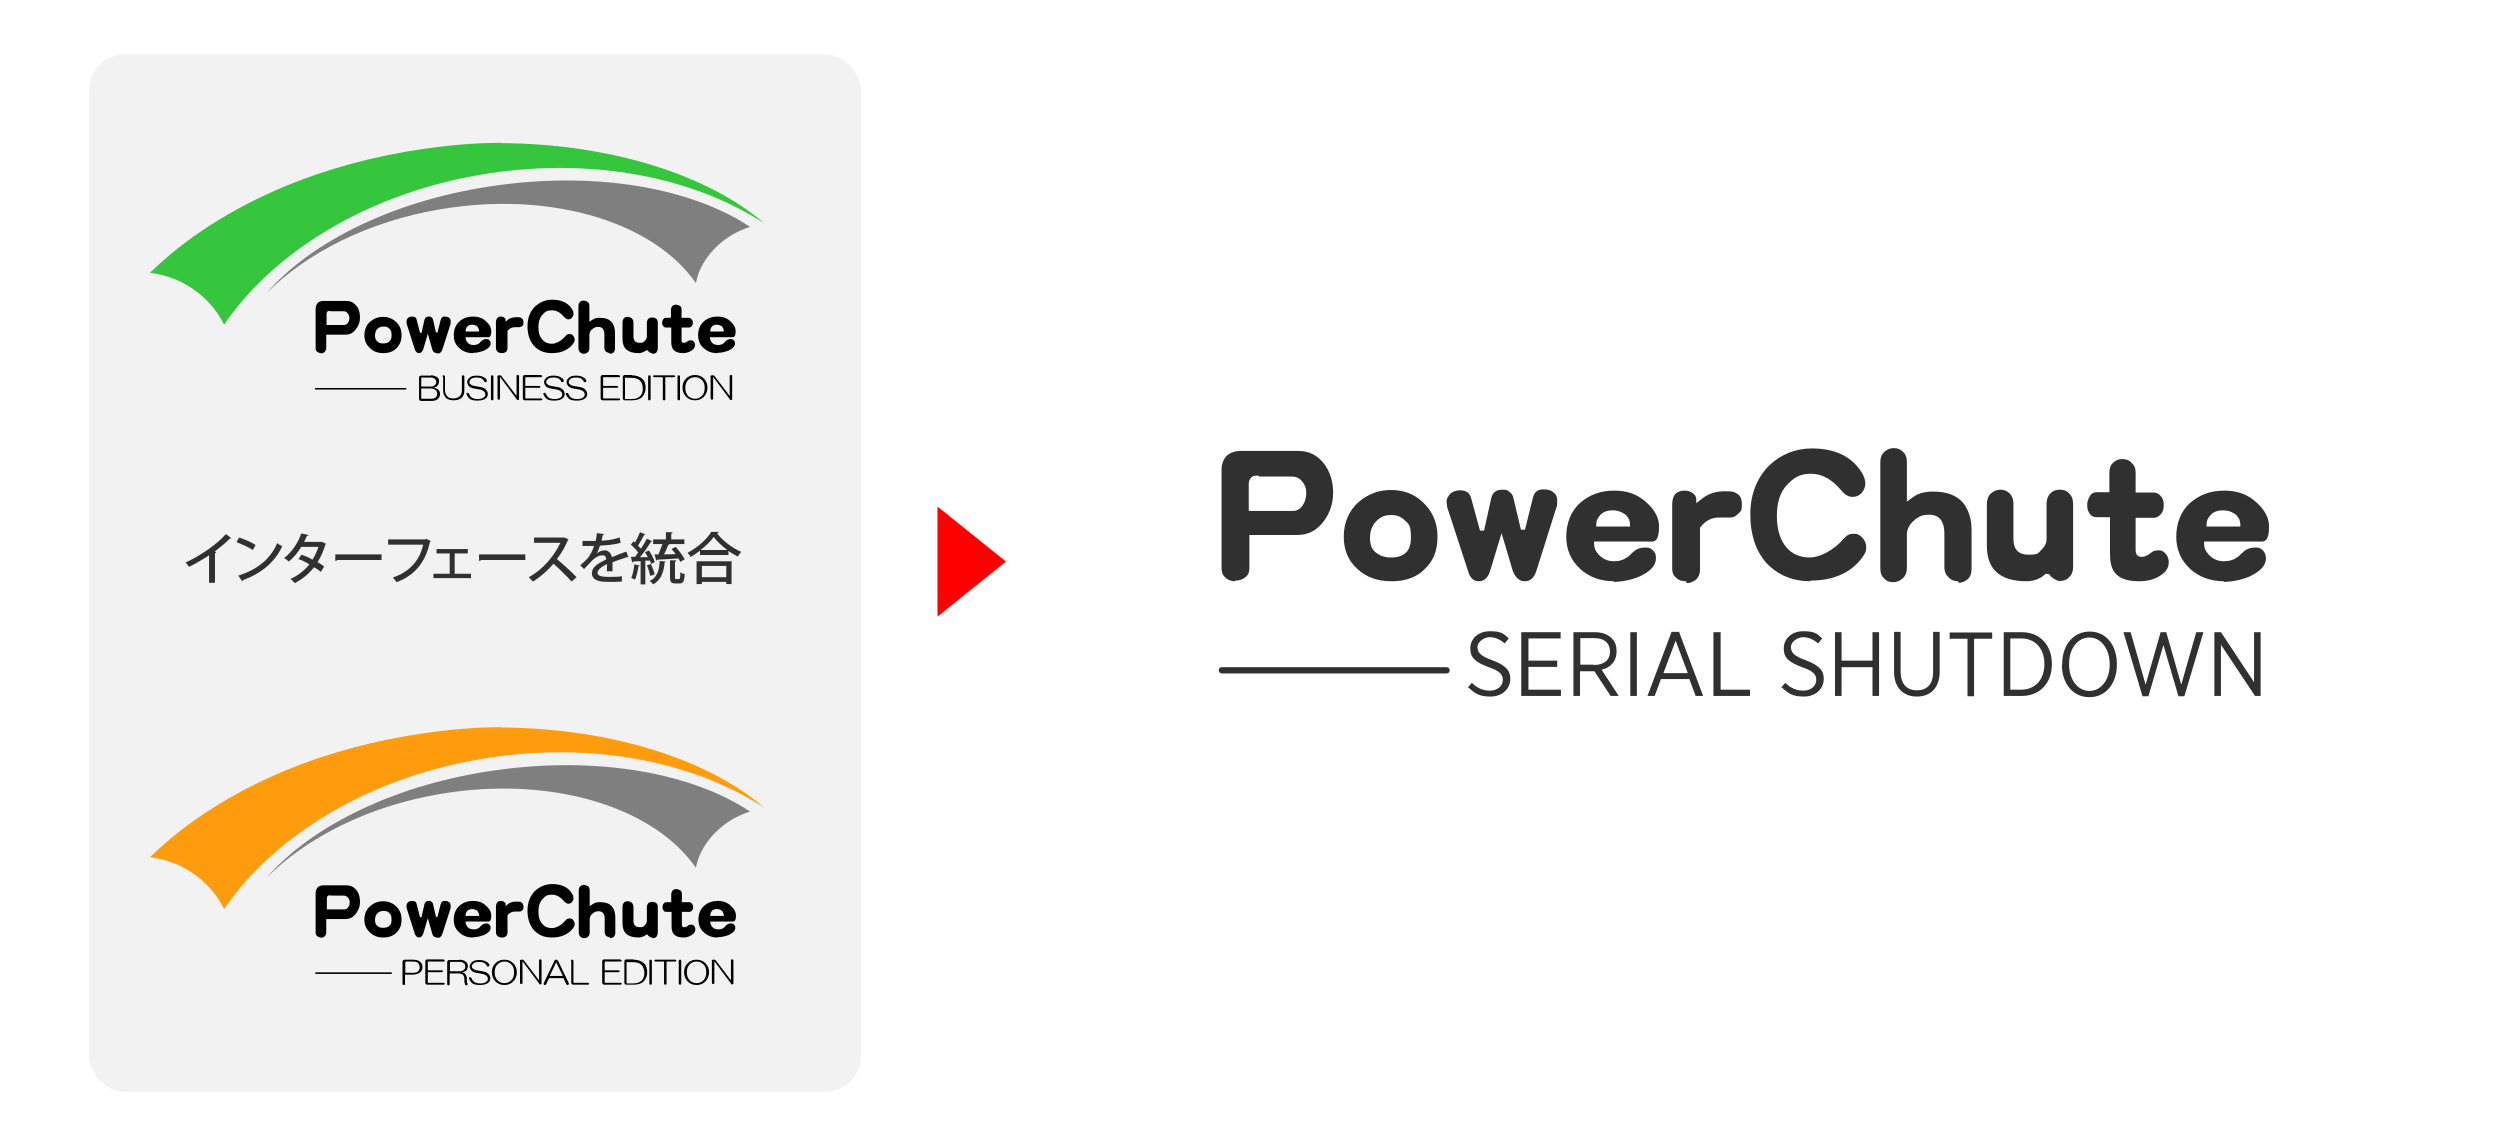 <?xml version="1.0" encoding="UTF-8"?>
<svg id="_レイヤー_1" xmlns="http://www.w3.org/2000/svg" version="1.1" viewBox="0 0 800 362">
  <!-- Generator: Adobe Illustrator 29.6.0, SVG Export Plug-In . SVG Version: 2.1.1 Build 207)  -->
  <defs>
    <style>
      .st0 {
        fill: none;
        stroke: #000;
        stroke-linecap: round;
        stroke-miterlimit: 10;
        stroke-width: .5px;
      }

      .st1 {
        fill: #ff9c0d;
      }

      .st2 {
        fill: #303030;
      }

      .st3 {
        fill: red;
      }

      .st4 {
        fill: #f2f2f2;
      }

      .st5 {
        isolation: isolate;
      }

      .st6 {
        fill: #36c63d;
      }

      .st7 {
        fill: #7f7f7f;
      }
    </style>
  </defs>
  <polygon class="st3" points="321.9 179.7 300 197.3 300 162.1 321.9 179.7"/>
  <rect class="st4" x="28.5" y="17.4" width="247" height="332" rx="11.4" ry="11.4"/>
  <g>
    <g>
      <path class="st7" d="M222.7,90.6c1-5.8,5.3-11.8,11.8-15.6,1.8-1,3.6-1.8,5.5-2.4-18.3-12.2-48.2-17.8-80.8-13.3-32.4,4.4-59.6,17.9-73.9,34.5,12.7-12.8,32.4-22.9,55.4-26.8,35.7-6.1,68.5,4.1,82,23.6h0Z"/>
      <path class="st6" d="M160.4,45.7c-8,0-16.2.7-24.6,1.9-15.9,2.3-30.7,6.3-44.1,11.8-17.4,7.2-32.4,16.8-43.7,27.9,4.1.5,8,1.8,11.4,3.7,5.3,3,9.7,7.5,12.3,12.9,16.2-23.8,47.2-42.7,84.6-48.4,34-5.2,65.9,1.4,88.3,16-17.5-15.2-48.6-25.5-84.2-25.7h0Z"/>
      <path d="M102.7,113c-.4,0-.8-.2-1.2-.4-.3-.3-.5-.7-.5-1.2v-12.7c0-.7.3-1.3.7-1.8.5-.4,1.1-.6,1.8-.6h7.3c1.4,0,2.4.5,3.3,1.6.8,1,1.1,2.3,1.1,3.7s-.4,2.6-1.3,3.7c-.9,1.3-2,1.8-3.4,1.8h-6.1v4.3c0,.5-.2.9-.6,1.3-.4.3-.8.4-1.3.4h.1ZM105.7,99.5c-.4,0-.6,0-.8.1-.3.2-.4.5-.4,1v3.4h5.6c.6,0,1-.3,1.3-.8.3-.4.4-.9.4-1.5s-.2-1-.5-1.4c-.4-.5-.8-.7-1.4-.7h-4.2q0-.1,0-.1Z"/>
      <path d="M122.7,113c-1.8,0-3.2-.5-4.3-1.6-1.2-1.1-1.8-2.4-1.8-4.1s.6-3.3,1.9-4.4c1.2-1,2.5-1.5,4.1-1.5s2.9.5,4,1.5c1.3,1.1,1.9,2.6,1.9,4.4s-.6,3.1-1.6,4.1c-.9,1-2.4,1.6-4.2,1.6h0ZM122.7,104.5c-.7,0-1.3.2-1.8.6-.6.5-.9,1.3-.9,2.3s.3,1.6.9,2c.4.4,1.1.5,1.8.5,1.7,0,2.6-.9,2.6-2.5s-.3-1.8-.8-2.3c-.4-.4-.9-.6-1.6-.6h-.1Z"/>
      <path d="M139.8,113c-.7,0-1.3-.4-1.5-1.3l-1.4-4.9-1.4,4.8c-.3.9-.8,1.4-1.4,1.4s-1.1-.4-1.4-1.3l-2.6-8.2v-.8c0-.3.2-.7.5-1,.4-.3.8-.4,1.3-.4.8,0,1.3.3,1.4.9l1.1,4.3h.5l.9-4.1c.2-.7.6-1.1,1.4-1.1s.6,0,.9.3c.3.2.4.4.5.8l.9,4h.5l1-4c.2-.8.6-1.1,1.3-1.1s.9.1,1.3.3c.4.3.6.6.6,1.1v.9l-2.6,8.1c-.3,1-.8,1.4-1.5,1.4h-.3Z"/>
      <path d="M151.3,113c-1.7,0-3.1-.5-4.3-1.6-1.3-1.1-1.8-2.5-1.8-4.2s.6-3.3,1.9-4.4c1.1-1,2.6-1.5,4.3-1.5s3.1.5,4.2,1.6c1,.9,1.6,1.9,1.6,3.1,0,1.9-.7,1.9-.9,1.9h-7.3v.3c0,.4.2.9.6,1.4.5.6,1.2.8,2,.8s1.3-.2,1.8-.6h.1c0-.2.3-.4.7-.8.4-.3.8-.5,1.4-.5s.7.1,1,.4.4.6.4,1c0,.9-.7,1.6-2.1,2.3-1.1.4-2.3.7-3.4.7h-.1q0,.1,0,.1ZM151.1,103.9c-.6,0-1.3.2-1.6.6s-.5.8-.5,1.3v.3h4.3v-.3c0-.4-.2-.8-.5-1.3-.5-.4-1.1-.6-1.7-.6h0Z"/>
      <path d="M160.6,113c-.5,0-.9-.1-1.3-.4-.4-.3-.6-.7-.6-1.3v-8.2c0-.6.2-1.1.5-1.4.3-.3.6-.4,1.1-.4s.8.1,1.1.4c.3.2.4.4.4.7v.6l.4-.4c.8-.8,1.9-1.1,3.1-1.1s1.3.1,1.6.3c.4.3.6.7.6,1.4s-.1.9-.4,1.1c-.3.3-.6.4-.9.4h-1.4c-1,0-1.8.4-2.4,1.2h0v5.5c0,.5-.2.9-.5,1.2-.4.3-.8.4-1.2.4h0Z"/>
      <path d="M176.5,113c-2.3,0-4.2-.8-5.6-2.3-1.4-1.6-2.1-3.7-2.1-6.3s.8-4.7,2.4-6.3c1.5-1.4,3.4-2.2,5.5-2.2,3.1,0,5.3,1.1,6.5,3.3.3.4.3.8.3,1.3s-.2.8-.5,1.2c-.3.3-.7.5-1.1.5s-1-.3-1.4-.8c-1.2-1.4-2.4-2.1-3.9-2.1s-2.1.4-2.9,1.3c-1,1-1.4,2.4-1.4,4.1s.4,3.1,1.3,4c.7.9,1.8,1.3,3,1.3s3-.8,4.4-2.5c.3-.4.7-.6,1.3-.6s.8.2,1.1.5c.3.4.5.8.5,1.3s-.1.6-.3,1c-1.4,2.1-3.8,3.3-6.9,3.3h0Z"/>
      <path d="M195.3,113c-.5,0-.9-.2-1.3-.4-.4-.3-.6-.8-.6-1.3v-4.3c0-2-1.1-2.4-1.9-2.4s-1.3.2-1.8.6c-.6.4-1,1-1.1,1.8v4.4c0,.6-.2,1.1-.6,1.4-.3.3-.8.4-1.3.4s-.8-.2-1.1-.5-.5-.7-.5-1.3v-13.5c0-.6.2-1,.5-1.3.3-.3.7-.4,1.2-.4s.8.2,1.3.4c.3.3.5.7.5,1.3v5.1l.4-.3c.7-.5.9-.6,1-.6.5-.3,1.1-.4,1.9-.4,1.9,0,3.2.5,4,1.6.6.8.9,1.9.9,3.3v4.9c0,.6-.2,1-.5,1.3-.4.3-.7.4-1.2.4h0v-.2q.1,0,.1,0Z"/>
      <path d="M208.6,113c-.3,0-.6-.1-.9-.4-.2-.1-.4-.3-.4-.5h-.5c0,0,0,0-.6.4-.6.3-1.2.5-1.9.5-3.4,0-5.1-1.5-5.1-4.5v-5.3c0-.6.2-1.1.5-1.4.3-.3.7-.4,1.2-.4s.8.2,1.3.5c.3.3.5.8.5,1.3v4.5c0,1.3.7,2,2,2s1.2-.2,1.6-.6.7-.9.7-1.4v-4.4c0-.6.2-1,.5-1.3s.7-.4,1.2-.4.9.1,1.3.4c.4.3.5.8.5,1.4v8c0,.5-.2,1-.4,1.3-.3.4-.7.5-1.3.5h-.1q0-.1,0-.1Z"/>
      <path d="M218.6,113c-1.5,0-2.5-.4-3.1-1.1-.5-.6-.7-1.4-.7-2.5v-4.6h-1.7c-.4,0-.6-.1-.8-.4-.3-.3-.4-.6-.4-1.1s.1-.8.4-1.2c.2-.3.5-.4.8-.4h1.6v-2.5c0-.5.2-1,.5-1.3.3-.3.7-.4,1.1-.4s.9.2,1.3.4c.4.3.5.7.5,1.3v2.5h2.3c.4,0,.7.2.9.5.3.3.4.6.4,1.1s-.1.8-.4,1.1c-.3.3-.5.4-.9.4h-2.3v4.1c0,.8.5.8.8.8.4,0,.8-.2,1.2-.5.3-.3.6-.3,1-.3s.6.1.9.4c.3.3.4.6.4,1.1s-.2.9-.5,1.3c-.9.8-1.9,1.3-3.3,1.3h0Z"/>
      <path d="M229.5,113c-1.7,0-3.1-.5-4.3-1.6-1.3-1.1-1.8-2.5-1.8-4.2s.6-3.3,1.9-4.4c1.1-1,2.6-1.5,4.3-1.5s3.1.5,4.2,1.6c1,.9,1.6,1.9,1.6,3.1,0,1.9-.7,1.9-.9,1.9h-7.3v.3c0,.4.2.9.6,1.4.5.6,1.2.8,2,.8s1.3-.2,1.8-.6h.1c0-.2.3-.4.7-.8.4-.3.8-.5,1.4-.5s.7.1,1,.4c.3.3.4.6.4,1,0,.9-.7,1.6-2.1,2.3-1.1.4-2.3.7-3.4.7h-.1q0,.1,0,.1ZM229.4,103.9c-.6,0-1.3.2-1.6.6s-.5.8-.5,1.3v.3h4.3v-.3c0-.4-.2-.8-.5-1.3-.5-.4-1.1-.6-1.7-.6h0Z"/>
      <line class="st0" x1="101" y1="124.4" x2="129.8" y2="124.4"/>
    </g>
    <g>
      <path d="M137.9,120.1c.9,0,1.6.3,2.1.7s.5.8.5,1.3-.2.9-.5,1.3-.8.6-1.3.6h0c.7.2,1.3.4,1.6.8.4.4.5.8.5,1.3s-.2,1.1-.6,1.5-1.1.7-2.1.7h-3.3c-.5,0-.7-.3-.7-.7v-6.7c0-.5.3-.7.7-.7h3.1ZM135,120.8c-.1,0-.2,0-.2.2v2.7h3.1c.6,0,1-.2,1.3-.5.3-.3.4-.6.4-1s-.1-.7-.4-.9c-.4-.3-.8-.5-1.5-.5h-2.8,0ZM134.8,124.3v3.1c0,.1,0,.2.2.2h3.1c.6,0,1.1-.2,1.4-.5s.4-.6.4-1.1-.2-.9-.4-1.1c-.4-.4-1.1-.6-1.9-.6h-2.8,0Z"/>
      <path d="M141.6,120.5c0-.3.1-.4.4-.4s.4.2.4.4v4.4c0,.8.3,1.4.7,1.9s1.1.7,2,.7,1.6-.3,2-.7c.5-.5.7-1.1.7-1.9v-4.4c0-.3.1-.4.4-.4s.4.2.4.4v4.4c0,1-.3,1.8-.8,2.3-.6.6-1.5.9-2.6.9s-2.1-.3-2.6-.9-.8-1.3-.8-2.3v-4.4h0Z"/>
      <path d="M155.3,121c.3.3.5.6.5.8s0,.4-.3.5c-.2,0-.4,0-.5-.2,0-.1-.2-.4-.5-.7-.4-.4-1-.6-1.9-.6s-1.6.2-1.9.5-.5.6-.5.9,0,.5.3.7c.3.3.7.5,1.3.6l2.2.4c.6.1,1.1.4,1.5.8s.6.9.6,1.4-.2,1-.6,1.3c-.5.5-1.4.8-2.8.8s-2.3-.3-2.8-1c-.3-.4-.5-.7-.6-1-.1-.3,0-.4.2-.5.3,0,.4,0,.6.3.1.4.3.6.5.9.4.5,1.2.8,2.2.8s1.7-.2,2.1-.6.4-.5.4-.9-.1-.6-.4-.9c-.3-.3-.7-.5-1.1-.6l-2.2-.4c-.7-.1-1.3-.4-1.6-.8s-.5-.8-.5-1.3.3-.9.7-1.3c.5-.5,1.3-.7,2.4-.7s2.1.3,2.6.8h.1,0Z"/>
      <path d="M157.1,120.5c0-.3.1-.4.4-.4s.4.2.4.4v7.2c0,.3-.1.4-.4.4s-.4-.2-.4-.4v-7.2Z"/>
      <path d="M159.1,120.6c0-.4.2-.5.6-.5s.3,0,.4,0c.2,0,.3.2.4.3l4.8,6.3v-6.3c0-.3.1-.4.4-.4s.4.2.4.4v7.2c0,.3-.1.4-.4.4s-.3,0-.4-.3l-5.3-7.1v6.9c0,.3-.1.4-.4.4s-.4-.2-.4-.4v-7.1h0Z"/>
      <path d="M173.1,120.1c.3,0,.4.1.4.3s-.1.3-.4.3h-4.8c-.1,0-.2,0-.2.2v2.6h4.4c.3,0,.4.1.4.3s-.1.3-.4.3h-4.4v3.2c0,.1,0,.2.2.2h4.8c.3,0,.4.1.4.3s-.1.3-.4.3h-5.1c-.5,0-.7-.3-.7-.7v-6.7c0-.5.3-.7.7-.7h5.1Z"/>
      <path d="M179.9,121c.3.3.5.6.5.8s0,.4-.3.5c-.2,0-.4,0-.5-.2,0-.1-.2-.4-.5-.7-.4-.4-1-.6-1.9-.6s-1.6.2-1.9.5-.5.6-.5.9,0,.5.3.7c.3.3.7.5,1.3.6l2.2.4c.6.1,1.1.4,1.5.8s.6.9.6,1.4-.2,1-.6,1.3c-.5.5-1.4.8-2.8.8s-2.3-.3-2.8-1c-.3-.4-.5-.7-.6-1-.1-.3,0-.4.2-.5.3,0,.4,0,.6.3.1.4.3.6.5.9.4.5,1.2.8,2.2.8s1.7-.2,2.1-.6.4-.5.4-.9-.1-.6-.4-.9c-.3-.3-.7-.5-1.1-.6l-2.2-.4c-.7-.1-1.3-.4-1.6-.8s-.5-.8-.5-1.3.3-.9.7-1.3c.5-.5,1.3-.7,2.4-.7s2.1.3,2.6.8h.1,0Z"/>
      <path d="M187.1,121c.3.3.5.6.5.8s0,.4-.3.5c-.2,0-.4,0-.5-.2,0-.1-.2-.4-.5-.7-.4-.4-1-.6-1.9-.6s-1.6.2-1.9.5-.5.6-.5.9,0,.5.3.7c.3.3.7.5,1.3.6l2.2.4c.6.1,1.1.4,1.5.8s.6.9.6,1.4-.2,1-.6,1.3c-.5.5-1.4.8-2.8.8s-2.3-.3-2.8-1c-.3-.4-.5-.7-.6-1-.1-.3,0-.4.2-.5.3,0,.4,0,.6.3.1.4.3.6.5.9.4.5,1.2.8,2.2.8s1.7-.2,2.1-.6.4-.5.4-.9-.1-.6-.4-.9c-.3-.3-.7-.5-1.1-.6l-2.2-.4c-.7-.1-1.3-.4-1.6-.8s-.5-.8-.5-1.3.3-.9.7-1.3c.5-.5,1.3-.7,2.4-.7s2.1.3,2.6.8h.1,0Z"/>
      <path d="M198,120.1c.3,0,.4.1.4.3s-.1.3-.4.3h-4.8c-.1,0-.2,0-.2.2v2.6h4.4c.3,0,.4.1.4.3s-.1.3-.4.3h-4.4v3.2c0,.1,0,.2.2.2h4.8c.3,0,.4.1.4.3s-.1.3-.4.3h-5.1c-.5,0-.7-.3-.7-.7v-6.7c0-.5.3-.7.7-.7h5.1Z"/>
      <path d="M202.2,120.1c1.4,0,2.5.4,3.3,1.1s1.1,1.7,1.1,2.9-.4,2.1-1.1,2.9c-.8.8-1.9,1.1-3.3,1.1h-2.2c-.5,0-.7-.3-.7-.7v-6.7c0-.5.3-.7.7-.7h2.3,0ZM200.2,120.8c-.1,0-.2,0-.2.2v6.5c0,.1,0,.2.2.2h1.8c1.3,0,2.2-.3,2.8-.9s.9-1.4.9-2.4-.3-2-.9-2.6-1.5-.9-2.7-.9h-1.9,0Z"/>
      <path d="M207.4,120.5c0-.3.1-.4.4-.4s.4.2.4.4v7.2c0,.3-.1.4-.4.4s-.4-.2-.4-.4v-7.2Z"/>
      <path d="M215.6,120.1c.3,0,.4.1.4.3s-.1.3-.4.3h-2.7v7c0,.3-.1.4-.4.4s-.4-.2-.4-.4v-7h-2.7c-.3,0-.4-.1-.4-.3s.1-.3.4-.3h6.1,0Z"/>
      <path d="M216.8,120.5c0-.3.1-.4.4-.4s.4.2.4.4v7.2c0,.3-.1.4-.4.4s-.4-.2-.4-.4v-7.2Z"/>
      <path d="M225.2,121.1c.8.8,1.2,1.8,1.2,2.9s-.4,2.2-1.2,3c-.7.7-1.6,1.1-2.8,1.1s-2.1-.4-2.8-1.1c-.8-.8-1.2-1.8-1.2-3s.4-2.2,1.2-2.9c.7-.7,1.6-1.1,2.8-1.1s2.1.4,2.8,1.1ZM220.2,121.6c-.6.6-.9,1.4-.9,2.5s.3,2,.9,2.6,1.3.9,2.2.9,1.6-.3,2.2-.9.9-1.4.9-2.6-.3-1.9-.9-2.5-1.3-.9-2.2-.9-1.6.3-2.2.9Z"/>
      <path d="M227.3,120.6c0-.4.2-.5.6-.5s.3,0,.4,0c.2,0,.3.2.4.3l4.8,6.3v-6.3c0-.3.1-.4.4-.4s.4.2.4.4v7.2c0,.3-.1.4-.4.4s-.3,0-.4-.3l-5.3-7.1v6.9c0,.3-.1.4-.4.4s-.4-.2-.4-.4v-7.1h0Z"/>
    </g>
  </g>
  <g>
    <g>
      <path class="st7" d="M222.7,277.7c1-5.8,5.3-11.8,11.8-15.6,1.8-1,3.6-1.8,5.5-2.4-18.3-12.2-48.2-17.8-80.8-13.3-32.4,4.4-59.6,17.9-73.9,34.5,12.7-12.8,32.4-22.9,55.4-26.8,35.7-6.1,68.5,4.1,82,23.6,0,0,0,0,0,0Z"/>
      <path class="st1" d="M160.4,232.7c-8,0-16.2.7-24.6,1.9-15.9,2.3-30.7,6.3-44.1,11.8-17.4,7.2-32.4,16.8-43.7,27.9,4.1.5,8,1.8,11.4,3.7,5.3,3,9.7,7.5,12.3,12.9,16.2-23.8,47.2-42.7,84.6-48.4,34-5.2,65.9,1.4,88.3,16-17.5-15.2-48.6-25.5-84.2-25.7h0Z"/>
      <path d="M102.7,300c-.4,0-.8-.2-1.2-.4-.3-.3-.5-.7-.5-1.2v-12.7c0-.7.3-1.3.7-1.8.5-.4,1.1-.6,1.8-.6h7.3c1.4,0,2.4.5,3.3,1.6.8,1,1.1,2.3,1.1,3.7s-.4,2.6-1.3,3.7c-.9,1.3-2,1.8-3.4,1.8h-6.1v4.3c0,.5-.2.9-.6,1.3-.4.3-.8.4-1.3.4h.1,0ZM105.8,286.5c-.4,0-.6,0-.8.1-.3.2-.4.5-.4,1v3.4h5.6c.6,0,1-.3,1.3-.8.3-.4.4-.9.4-1.5s-.2-1-.5-1.4c-.4-.5-.8-.7-1.4-.7h-4.2q0-.1,0-.1Z"/>
      <path d="M122.7,300c-1.8,0-3.2-.5-4.3-1.6-1.2-1.1-1.8-2.4-1.8-4.1s.6-3.3,1.9-4.4c1.2-1,2.5-1.5,4.1-1.5s2.9.5,4,1.5c1.3,1.1,1.9,2.6,1.9,4.4s-.6,3.1-1.6,4.1c-.9,1-2.4,1.6-4.2,1.6h0ZM122.7,291.5c-.7,0-1.3.2-1.8.6-.6.5-.9,1.3-.9,2.3s.3,1.6.9,2c.4.4,1.1.5,1.8.5,1.7,0,2.6-.9,2.6-2.5s-.3-1.8-.8-2.3c-.4-.4-.9-.6-1.6-.6h-.1Z"/>
      <path d="M139.8,300c-.7,0-1.3-.4-1.5-1.3l-1.4-4.9-1.4,4.8c-.3.9-.8,1.4-1.4,1.4s-1.1-.4-1.4-1.3l-2.6-8.2c0-.2,0-.4,0-.8s.2-.7.5-1c.4-.3.8-.4,1.3-.4.8,0,1.3.3,1.4.9l1.1,4.3h.5l.9-4.1c.2-.7.6-1.1,1.4-1.1s.6,0,.9.3c.3.2.4.4.5.8l.9,4h.5l1-4c.2-.8.6-1.1,1.3-1.1s.9.1,1.3.3c.4.3.6.6.6,1.1s0,.8,0,.9l-2.6,8.1c-.3,1-.8,1.4-1.5,1.4h-.1Z"/>
      <path d="M151.3,300c-1.7,0-3.1-.5-4.3-1.6-1.3-1.1-1.8-2.5-1.8-4.2s.6-3.3,1.9-4.4c1.1-1,2.6-1.5,4.3-1.5s3.1.5,4.2,1.6c1,.9,1.6,1.9,1.6,3.1,0,1.9-.7,1.9-.9,1.9h-7.3v.3c0,.4.2.9.6,1.4.5.6,1.2.8,2,.8s1.3-.2,1.8-.6h.1c0-.2.3-.4.7-.8.4-.3.8-.5,1.4-.5s.7.1,1,.4.4.6.4,1c0,.9-.7,1.6-2.1,2.3-1.1.4-2.3.7-3.4.7h-.1q0,.1,0,.1ZM151.1,290.9c-.6,0-1.3.2-1.6.6s-.5.8-.5,1.3v.3h4.3v-.3c0-.4-.2-.8-.5-1.3-.5-.4-1.1-.6-1.7-.6h0Z"/>
      <path d="M160.6,300c-.5,0-.9-.1-1.3-.4-.4-.3-.6-.7-.6-1.3v-8.2c0-.6.2-1.1.5-1.4s.6-.4,1.1-.4.8.1,1.1.4c.3.2.4.4.4.7v.6l.4-.4c.8-.8,1.9-1.1,3.1-1.1s1.3.1,1.6.3c.4.3.6.7.6,1.4s-.1.9-.4,1.1c-.3.3-.6.4-.9.4h-1.4c-1,0-1.8.4-2.4,1.2h0v5.5c0,.5-.2.9-.5,1.2-.4.3-.8.4-1.2.4h0Z"/>
      <path d="M176.5,300c-2.3,0-4.2-.8-5.6-2.3-1.4-1.6-2.1-3.7-2.1-6.3s.8-4.7,2.4-6.3c1.5-1.4,3.4-2.2,5.5-2.2,3.1,0,5.3,1.1,6.5,3.3.3.4.3.8.3,1.3s-.2.8-.5,1.2c-.3.3-.7.5-1.1.5s-1-.3-1.4-.8c-1.2-1.4-2.4-2.1-3.9-2.1s-2.1.4-2.9,1.3c-1,1-1.4,2.4-1.4,4.1s.4,3.1,1.3,4c.7.9,1.8,1.3,3,1.3s3-.8,4.4-2.5c.3-.4.7-.6,1.3-.6s.8.2,1.1.5c.3.4.5.8.5,1.3s-.1.6-.3,1c-1.4,2.1-3.8,3.3-6.9,3.3h0Z"/>
      <path d="M195.4,300c-.5,0-.9-.2-1.3-.4-.4-.3-.6-.8-.6-1.3v-4.3c0-2-1.1-2.4-1.9-2.4s-1.3.2-1.8.6c-.6.4-1,1-1.1,1.8v4.4c0,.6-.2,1.1-.6,1.4-.3.3-.8.4-1.3.4s-.8-.2-1.1-.5-.5-.7-.5-1.3v-13.5c0-.6.2-1,.5-1.3.3-.3.7-.4,1.2-.4s.8.2,1.3.4c.3.3.5.7.5,1.3v5.1l.4-.3c.7-.5.9-.6,1-.6.5-.3,1.1-.4,1.9-.4,1.9,0,3.2.5,4,1.6.6.8.9,1.9.9,3.3v4.9c0,.6-.2,1-.5,1.3-.4.3-.7.4-1.2.4h0v-.2q.1,0,.1,0Z"/>
      <path d="M208.6,300c-.3,0-.6-.1-.9-.4-.2-.1-.4-.3-.4-.5h-.5c0,0,0,0-.6.4-.6.3-1.2.5-1.9.5-3.4,0-5.1-1.5-5.1-4.5v-5.3c0-.6.2-1.1.5-1.4.3-.3.7-.4,1.2-.4s.8.2,1.3.5c.3.3.5.8.5,1.3v4.5c0,1.3.7,2,2,2s1.2-.2,1.6-.6.7-.9.7-1.4v-4.4c0-.6.2-1,.5-1.3s.7-.4,1.2-.4.9.1,1.3.4c.4.3.5.8.5,1.4v8c0,.5-.2,1-.4,1.3-.3.4-.7.5-1.3.5h-.1q0-.1,0-.1Z"/>
      <path d="M218.7,300c-1.5,0-2.5-.4-3.1-1.1-.5-.6-.7-1.4-.7-2.5v-4.6h-1.7c-.4,0-.6-.1-.8-.4-.3-.3-.4-.6-.4-1.1s.1-.8.4-1.2c.2-.3.5-.4.8-.4h1.6v-2.5c0-.5.2-1,.5-1.3.3-.3.7-.4,1.1-.4s.9.2,1.3.4c.4.3.5.7.5,1.3v2.5h2.3c.4,0,.7.2.9.5.3.3.4.6.4,1.1s-.1.8-.4,1.1c-.3.3-.5.4-.9.4h-2.3v4.1c0,.8.5.8.8.8.4,0,.8-.2,1.2-.5.3-.3.6-.3,1-.3s.6.1.9.4c.3.3.4.6.4,1.1s-.2.9-.5,1.3c-.9.8-1.9,1.3-3.3,1.3h0Z"/>
      <path d="M229.6,300c-1.7,0-3.1-.5-4.3-1.6-1.3-1.1-1.8-2.5-1.8-4.2s.6-3.3,1.9-4.4c1.1-1,2.6-1.5,4.3-1.5s3.1.5,4.2,1.6c1,.9,1.6,1.9,1.6,3.1,0,1.9-.7,1.9-.9,1.9h-7.3v.3c0,.4.2.9.6,1.4.5.6,1.2.8,2,.8s1.3-.2,1.8-.6h.1c0-.2.3-.4.7-.8.4-.3.8-.5,1.4-.5s.7.1,1,.4c.3.3.4.6.4,1,0,.9-.7,1.6-2.1,2.3-1.1.4-2.3.7-3.4.7h-.1q0,.1,0,.1ZM229.4,290.9c-.6,0-1.3.2-1.6.6s-.5.8-.5,1.3v.3h4.3v-.3c0-.4-.2-.8-.5-1.3-.5-.4-1.1-.6-1.7-.6h0Z"/>
      <line class="st0" x1="101.1" y1="311.4" x2="125.2" y2="311.4"/>
    </g>
    <g>
      <path d="M132.2,307.1c1.1,0,1.9.3,2.4.8.4.4.6.9.6,1.6s-.3,1.2-.7,1.6-1.3.8-2.6.8h-2.3v2.9c0,.3-.1.4-.4.4s-.4-.2-.4-.4v-7c0-.5.3-.7.7-.7h2.5ZM129.9,307.8c-.1,0-.2,0-.2.2v3.3h2.6c.7,0,1.3-.2,1.6-.6s.4-.7.4-1.2-.2-.9-.5-1.3-.9-.5-1.6-.5h-2.4,0Z"/>
      <path d="M141.9,307.1c.3,0,.4.1.4.3s-.1.3-.4.3h-4.8c-.1,0-.2,0-.2.2v2.6h4.4c.3,0,.4.1.4.3s-.1.3-.4.3h-4.4v3.2c0,.1,0,.2.2.2h4.8c.3,0,.4.1.4.3s-.1.3-.4.3h-5.1c-.5,0-.7-.3-.7-.7v-6.7c0-.5.3-.7.7-.7h5.1Z"/>
      <path d="M147,307.1c1,0,1.7.3,2.2.8s.5.8.5,1.3-.2.9-.4,1.3c-.3.3-.8.5-1.4.6.4.1.8.3,1,.6s.5.8.5,1.3,0,.7,0,1c0,.3,0,.5.2.7.1.3,0,.5-.2.6-.3,0-.5,0-.6-.3,0-.2-.1-.5-.2-.8,0-.4,0-.7,0-1.1,0-.5-.3-.9-.4-1.1-.4-.4-.9-.5-1.7-.5h-2.6v3.4c0,.3-.1.4-.4.4s-.4-.2-.4-.4v-7c0-.5.3-.7.7-.7h3.2,0ZM144.2,307.8c-.1,0-.2,0-.2.2v2.8h3.1c.6,0,1.1-.2,1.4-.5s.4-.6.4-1-.1-.8-.4-1c-.4-.4-.8-.5-1.3-.5h-3.1Z"/>
      <path d="M156.1,308c.3.3.5.6.5.8s0,.4-.3.5c-.2,0-.4,0-.5-.2,0-.1-.2-.4-.5-.7s-1-.6-1.9-.6-1.6.2-1.9.5-.5.6-.5.9,0,.5.3.7c.3.3.7.5,1.3.6l2.2.4c.6.1,1.1.4,1.5.8s.6.9.6,1.4-.2,1-.6,1.3c-.5.5-1.4.8-2.8.8s-2.3-.3-2.8-1c-.3-.4-.5-.7-.6-1-.1-.3,0-.4.2-.5.3,0,.4,0,.6.3.1.4.3.6.5.9.4.5,1.2.8,2.2.8s1.7-.2,2.1-.6.4-.5.4-.9-.1-.6-.4-.9c-.3-.3-.7-.5-1.1-.6l-2.2-.4c-.7-.1-1.3-.4-1.6-.8s-.5-.8-.5-1.3.3-.9.7-1.3c.5-.5,1.3-.7,2.4-.7s2.1.3,2.6.8h.1Z"/>
      <path d="M164.2,308.2c.8.8,1.2,1.8,1.2,2.9s-.4,2.2-1.2,3c-.7.7-1.6,1.1-2.8,1.1s-2.1-.4-2.8-1.1c-.8-.8-1.2-1.8-1.2-3s.4-2.2,1.2-2.9c.7-.7,1.6-1.1,2.8-1.1s2.1.4,2.8,1.1ZM159.2,308.6c-.6.6-.9,1.4-.9,2.5s.3,2,.9,2.6,1.3.9,2.2.9,1.6-.3,2.2-.9.9-1.4.9-2.6-.3-1.9-.9-2.5-1.3-.9-2.2-.9-1.6.3-2.2.9Z"/>
      <path d="M166.3,307.6c0-.4.2-.5.6-.5s.3,0,.4,0c.2,0,.3.2.4.3l4.8,6.3v-6.3c0-.3.1-.4.4-.4s.4.2.4.4v7.2c0,.3-.1.4-.4.4s-.3,0-.4-.3l-5.3-7.1v6.9c0,.3-.1.4-.4.4s-.4-.2-.4-.4v-7.1h0Z"/>
      <path d="M177.4,307.5c.1-.3.3-.4.6-.4s.4.1.6.4l3.4,7.1c.1.3,0,.4-.2.6-.3,0-.4,0-.6-.3l-.9-1.9h-4.6l-.9,1.9c-.1.3-.3.3-.6.3-.2-.1-.3-.3-.2-.6l3.4-7.1h.1,0ZM180.1,312.3l-2.1-4.4-2.1,4.4h4.1Z"/>
      <path d="M182.7,307.5c0-.3.1-.4.4-.4s.4.2.4.4v6.8c0,.1,0,.2.2.2h4.4c.3,0,.4.1.4.3s-.1.3-.4.3h-4.6c-.5,0-.7-.3-.7-.7v-7h0Z"/>
      <path d="M198.5,307.1c.3,0,.4.1.4.3s-.1.3-.4.3h-4.8c-.1,0-.2,0-.2.2v2.6h4.4c.3,0,.4.1.4.3s-.1.3-.4.3h-4.4v3.2c0,.1,0,.2.2.2h4.8c.3,0,.4.1.4.3s-.1.3-.4.3h-5.1c-.5,0-.7-.3-.7-.7v-6.7c0-.5.3-.7.7-.7h5.1Z"/>
      <path d="M202.7,307.1c1.4,0,2.5.4,3.3,1.1s1.1,1.7,1.1,2.9-.4,2.1-1.1,2.9c-.8.8-1.9,1.1-3.3,1.1h-2.2c-.5,0-.7-.3-.7-.7v-6.7c0-.5.3-.7.7-.7h2.3,0ZM200.7,307.8c-.1,0-.2,0-.2.2v6.5c0,.1,0,.2.2.2h1.8c1.3,0,2.2-.3,2.8-.9s.9-1.4.9-2.4-.3-2-.9-2.6-1.5-.9-2.7-.9h-1.9,0Z"/>
      <path d="M207.8,307.5c0-.3.1-.4.4-.4s.4.2.4.4v7.2c0,.3-.1.4-.4.4s-.4-.2-.4-.4v-7.2Z"/>
      <path d="M216,307.1c.3,0,.4.1.4.3s-.1.3-.4.3h-2.7v7c0,.3-.1.4-.4.4s-.4-.2-.4-.4v-7h-2.7c-.3,0-.4-.1-.4-.3s.1-.3.4-.3h6.1Z"/>
      <path d="M217.2,307.5c0-.3.1-.4.4-.4s.4.2.4.4v7.2c0,.3-.1.4-.4.4s-.4-.2-.4-.4v-7.2Z"/>
      <path d="M225.7,308.2c.8.8,1.2,1.8,1.2,2.9s-.4,2.2-1.2,3c-.7.7-1.6,1.1-2.8,1.1s-2.1-.4-2.8-1.1c-.8-.8-1.2-1.8-1.2-3s.4-2.2,1.2-2.9c.7-.7,1.6-1.1,2.8-1.1s2.1.4,2.8,1.1ZM220.7,308.6c-.6.6-.9,1.4-.9,2.5s.3,2,.9,2.6,1.3.9,2.2.9,1.6-.3,2.2-.9.9-1.4.9-2.6-.3-1.9-.9-2.5-1.3-.9-2.2-.9-1.6.3-2.2.9Z"/>
      <path d="M227.7,307.6c0-.4.2-.5.6-.5s.3,0,.4,0c.2,0,.3.2.4.3l4.8,6.3v-6.3c0-.3.1-.4.4-.4s.4.2.4.4v7.2c0,.3-.1.4-.4.4s-.3,0-.4-.3l-5.3-7.1v6.9c0,.3-.1.4-.4.4s-.4-.2-.4-.4v-7.1h0Z"/>
    </g>
  </g>
  <g>
    <g>
      <path class="st2" d="M395.1,186c-1.2,0-2.1-.4-3-1.2-.8-.7-1.2-1.6-1.2-3v-31.6c0-1.7.6-3.3,1.7-4.4,1.2-1,2.7-1.5,4.4-1.5h18.4c3.5,0,6.1,1.3,8.3,4.1,1.9,2.5,2.9,5.7,2.9,9.2s-1,6.5-3,9.2c-2.3,3-5,4.4-8.5,4.4h-15.3v10.6c0,1.3-.4,2.3-1.4,3-.9.7-1.9,1-3.1,1h0ZM402.8,152.2c-1,0-1.6,0-2,.3-.7.4-1.2,1.2-1.2,2.5v8.5h14.1c1.4,0,2.5-.7,3.3-2,.7-1.2,1-2.3,1-3.8s-.4-2.5-1.2-3.5c-.9-1.2-2-1.7-3.5-1.7h-10.5v-.3h0,.2,0Z"/>
      <path class="st2" d="M445.2,186c-4.4,0-8-1.3-10.8-3.9-3-2.7-4.4-6.1-4.4-10.4s1.6-8.3,4.8-11.1c3-2.5,6.3-3.8,10.3-3.8s7.3,1.2,10.1,3.8c3.1,2.9,4.8,6.5,4.8,11.1s-1.4,7.9-4.1,10.4c-2.4,2.5-6,3.9-10.4,3.9h-.2,0ZM445.2,164.8c-1.6,0-3.2.4-4.4,1.6-1.5,1.3-2.4,3.2-2.4,5.7s.7,4,2.3,5c1.2.9,2.7,1.3,4.4,1.3,4.3,0,6.4-2.1,6.4-6.3s-.7-4.4-2.1-5.7c-1-1-2.4-1.6-4.1-1.6h0,0Z"/>
      <path class="st2" d="M487.9,186c-1.7,0-3-1.2-3.8-3.3l-3.6-12.1-3.6,11.9c-.7,2.3-1.9,3.5-3.6,3.5s-2.9-1-3.5-3.2l-6.7-20.5c0-.4-.2-1.2-.2-1.9s.4-1.6,1.3-2.5c.9-.7,1.9-1,3-1,1.9,0,3,.7,3.5,2.3l2.9,10.6h1.3l2.3-10.4c.4-1.7,1.5-2.7,3.5-2.7s1.5.2,2.3.7c.7.4,1.2,1.2,1.3,2l2.4,10.1h1.3l2.5-10.1c.4-1.9,1.5-2.8,3.3-2.8s2.3.3,3.1.8c.9.6,1.4,1.4,1.4,2.7s0,1.9-.2,2.1l-6.4,20.3c-.8,2.5-2,3.5-3.8,3.5h0-.2Z"/>
      <path class="st2" d="M516.5,186c-4.3,0-7.9-1.3-10.8-3.9-3-2.8-4.5-6.2-4.5-10.4s1.5-8.3,4.6-10.9c2.9-2.5,6.4-3.8,10.8-3.8s7.6,1.3,10.4,3.9c2.5,2.3,3.9,4.8,3.9,7.6,0,4.8-1.6,4.8-2.4,4.8h-18.4v.7c0,1.2.4,2.3,1.5,3.5,1.3,1.4,3,2.1,4.8,2.1s3.1-.4,4.5-1.4l.3-.2h0c.2-.3.7-.7,1.7-1.6.9-.8,2.1-1.2,3.6-1.2s1.7.3,2.5,1,.9,1.5.9,2.5c0,2.1-1.6,4.1-5.3,5.8-2.9,1.2-5.8,1.7-8.5,1.7h.2ZM516.1,163.3c-1.6,0-3,.4-4,1.5s-1.3,1.9-1.3,3v.7h10.8v-.7c0-1.2-.4-2-1.3-3-1.3-1-2.7-1.5-4.3-1.5h0Z"/>
      <path class="st2" d="M539.6,186c-1.3,0-2.4-.3-3.1-1-.9-.7-1.4-1.6-1.4-3.1v-20.5c0-1.5.4-2.8,1.2-3.5.7-.6,1.6-.9,2.8-.9s1.9.3,2.7.9c.6.4,1,1.2,1,1.7v1.4l1.2-.9c2.1-1.9,4.8-2.9,7.9-2.9s3.1.3,4,.8c1,.6,1.5,1.6,1.5,3.5s-.3,2.1-1.2,2.9c-.7.7-1.4,1.2-2.4,1.2s-.9,0-1.7,0-1.6,0-1.9,0c-2.5,0-4.4,1-6,3l-.2.2v13.6c0,1.3-.4,2.1-1.2,3-.9.7-1.9,1.2-3,1.2h0l-.2-.2h0Z"/>
      <path class="st2" d="M579.4,186c-5.8,0-10.5-2-14.1-5.8-3.5-3.9-5.2-9.2-5.2-15.6s2.1-11.7,6.1-15.7c3.8-3.6,8.5-5.4,13.6-5.4,7.7,0,13.2,2.8,16.3,8.3.6,1.2.8,2.1.8,3s-.4,2.1-1.2,3c-.8.8-1.6,1.2-2.9,1.2s-2.5-.7-3.6-2.1c-3-3.5-6.1-5.3-9.7-5.3s-5.3,1.2-7.4,3.3c-2.5,2.5-3.5,5.9-3.5,10.2s1,7.6,3,10c1.7,2.1,4.4,3.3,7.5,3.3s7.5-2.1,11.1-6.2c.8-1,1.7-1.4,3-1.4s1.9.4,2.8,1.3c.8.9,1.2,1.9,1.2,3.1s-.3,1.6-.8,2.5c-3.5,5.3-9.3,8.1-17.2,8.1h0v-.2.2h0Z"/>
      <path class="st2" d="M626.6,186c-1.2,0-2.3-.4-3-1.2-.9-.8-1.4-1.9-1.4-3.3v-10.8c0-5-2.7-6-4.8-6s-3,.4-4.4,1.4c-1.5,1.2-2.5,2.5-2.8,4.4v11.1c0,1.5-.4,2.7-1.4,3.5-.8.8-1.9,1.2-3.1,1.2s-2-.4-2.8-1.2-1.2-1.7-1.2-3.3v-33.9c0-1.4.4-2.5,1.3-3.3.8-.7,1.6-1.2,3-1.2s2.1.4,3,1.2c.8.8,1.2,1.7,1.2,3.2v12.7l1-.7c1.7-1.3,2.4-1.6,2.5-1.6,1.3-.6,2.9-.9,4.8-.9,4.6,0,8,1.3,10,4,1.5,2.1,2.4,4.8,2.4,8.3v12.5c0,1.4-.4,2.5-1.2,3.2-.9.7-1.7,1.2-3,1.2h0v-.4Z"/>
      <path class="st2" d="M659.5,186c-.7,0-1.5-.3-2.4-.9-.4-.3-1.2-.8-1.2-1.3l-1.3-.2s-.2.3-1.5,1.2c-1.4.8-3,1.2-4.6,1.2-8.5,0-12.7-3.8-12.7-11.3v-13.3c0-1.5.4-2.7,1.3-3.5.8-.7,1.7-1.2,3-1.2s2.1.4,3,1.2c.8.8,1.2,1.9,1.2,3.3v11.3c0,3.3,1.6,5,4.8,5s3-.4,4.1-1.5,1.7-2.1,1.7-3.6v-11.2c0-1.4.4-2.5,1.2-3.3s1.7-1.2,3-1.2,2.3.3,3,1.2c.9.8,1.3,1.9,1.3,3.5v20c0,1.3-.4,2.5-1.2,3.2-.7.9-1.7,1.3-3.1,1.3h0,.2Z"/>
      <path class="st2" d="M684.5,186c-3.8,0-6.3-.9-7.7-2.7-1.2-1.4-1.6-3.5-1.6-6.2v-11.6h-4.3c-.9,0-1.6-.3-2.1-1-.6-.8-.9-1.6-.9-2.8s.3-2,.9-3c.4-.8,1.2-1.2,2.1-1.2h4.1v-6.3c0-1.3.4-2.5,1.2-3.1.8-.8,1.6-1.2,2.9-1.2s2.3.4,3,1.2c.9.8,1.3,1.7,1.3,3.2v6.3h5.7c1,0,1.7.4,2.4,1.2.6.7.9,1.6.9,2.9s-.3,2-.9,2.8c-.6.7-1.3,1.2-2.4,1.2h-5.7v10.4c0,1.9,1.3,2.1,1.9,2.1,1,0,1.9-.4,3-1.3.7-.6,1.5-.8,2.5-.8s1.5.3,2.3,1.2c.6.7.9,1.6.9,2.7s-.4,2.1-1.2,3c-2.1,2-4.8,3-8.2,3h0Z"/>
      <path class="st2" d="M711.7,186c-4.3,0-7.9-1.3-10.8-3.9-3-2.8-4.5-6.2-4.5-10.4s1.5-8.3,4.6-10.9c2.9-2.5,6.4-3.8,10.8-3.8s7.6,1.3,10.4,3.9c2.5,2.3,3.9,4.8,3.9,7.6,0,4.8-1.6,4.8-2.4,4.8h-18.4v.7c0,1.2.4,2.3,1.5,3.5,1.3,1.4,3,2.1,4.8,2.1s3.1-.4,4.5-1.4l.3-.2h0c.2-.3.7-.7,1.7-1.6.9-.8,2.1-1.2,3.6-1.2s1.7.3,2.5,1c.6.7.9,1.5.9,2.5,0,2.1-1.6,4.1-5.3,5.8-2.9,1.2-5.8,1.7-8.5,1.7h.2ZM711.4,163.3c-1.6,0-3,.4-4,1.5s-1.3,1.9-1.3,3v.7h10.8v-.7c0-1.2-.4-2-1.3-3-1.2-1-2.7-1.5-4.3-1.5h0Z"/>
    </g>
    <g>
      <path class="st2" d="M462.9,215.5h-71.9c-.5,0-1-.4-1-1s.4-1,1-1h71.9c.5,0,1,.4,1,1s-.4,1-1,1Z"/>
      <g class="st5">
        <path class="st2" d="M469.6,220.1l1.4-1.6c1.6,1.6,3.4,2.5,5.8,2.5s4.1-1.5,4.1-3.4h0c0-1.7-.8-2.8-4.5-4.1-4.3-1.6-5.9-3-5.9-6h0c0-3.1,2.5-5.5,6.2-5.5s4.4.7,6.1,2.3l-1.3,1.6c-1.5-1.3-3.1-2-4.8-2s-3.9,1.4-3.9,3.1h0c0,1.8.9,2.9,4.8,4.3,4.2,1.6,5.7,3.2,5.7,5.9h0c0,3.3-2.7,5.7-6.3,5.7s-4.9-.9-7.1-2.9h0,0Z"/>
        <path class="st2" d="M486.9,202.3h12.5v2h-10.3v7.1h9.2v2h-9.2v7.3h10.4v2h-12.7v-20.4h0,0Z"/>
        <path class="st2" d="M503.3,202.3h7c2.4,0,4.2.7,5.4,1.9s1.6,2.5,1.6,4.2h0c0,3.3-2,5.3-4.8,5.9l5.5,8.4h-2.6l-5.2-7.9h-4.6v7.9h-2.1v-20.4h0ZM510,212.8c3.3,0,5.2-1.6,5.2-4.3h0c0-2.7-1.8-4.3-4.9-4.3h-4.6v8.5h4.4,0Z"/>
        <path class="st2" d="M521.7,202.3h2.1v20.4h-2.1v-20.4Z"/>
        <path class="st2" d="M535.2,202.2h2.1l7.7,20.5h-2.4l-2-5.4h-9.1l-2,5.4h-2.3l7.7-20.5h.2ZM540.1,215.4l-3.9-10.4-3.9,10.4h7.8Z"/>
        <path class="st2" d="M548.5,202.3h2.1v18.4h9.4v2h-11.7v-20.4h0Z"/>
        <path class="st2" d="M569.9,220.1l1.4-1.6c1.6,1.6,3.4,2.5,5.8,2.5s4.1-1.5,4.1-3.4h0c0-1.7-.8-2.8-4.5-4.1-4.3-1.6-5.9-3-5.9-6h0c0-3.1,2.5-5.5,6.2-5.5s4.4.7,6.1,2.3l-1.3,1.6c-1.5-1.3-3.1-2-4.8-2s-3.9,1.4-3.9,3.1h0c0,1.8.9,2.9,4.8,4.3,4.2,1.6,5.7,3.2,5.7,5.9h0c0,3.3-2.7,5.7-6.3,5.7s-4.9-.9-7.1-2.9h0,0Z"/>
        <path class="st2" d="M587.2,202.3h2.1v9.1h9.9v-9.1h2.1v20.4h-2.1v-9.2h-9.9v9.2h-2.1v-20.4h0Z"/>
        <path class="st2" d="M606.1,215v-12.8h2.1v12.7c0,3.9,1.9,6,5.2,6s5.2-2,5.2-5.9v-12.8h2.1v12.7c0,5.3-3,8-7.3,8s-7.3-2.8-7.3-7.9h0Z"/>
        <path class="st2" d="M629.7,204.4h-5.8v-2h13.6v2h-5.8v18.4h-2.1v-18.4h0Z"/>
        <path class="st2" d="M641.2,202.3h5.8c5.7,0,9.6,4.1,9.6,10.1v.2c0,6-3.9,10.1-9.6,10.1h-5.8v-20.4ZM643.3,204.3v16.4h3.5c4.4,0,7.4-3.2,7.4-8.1v-.2c0-4.8-2.9-8.1-7.4-8.1h-3.5Z"/>
        <path class="st2" d="M659.9,212.7v-.2c0-6,3.5-10.4,8.8-10.4s8.7,4.4,8.7,10.4v.2c0,6-3.5,10.4-8.8,10.4s-8.8-4.4-8.8-10.4h0ZM675.1,212.7v-.2c0-4.9-2.8-8.5-6.5-8.5s-6.5,3.5-6.5,8.4v.2c0,4.9,2.8,8.5,6.5,8.5s6.5-3.5,6.5-8.4Z"/>
        <path class="st2" d="M679.4,202.3h2.4l4.8,16.8,4.8-16.8h1.8l4.8,16.8,4.8-16.8h2.3l-6.1,20.5h-1.9l-4.8-16.4-4.8,16.4h-1.9l-6.1-20.5h0Z"/>
        <path class="st2" d="M708.6,202.3h2.1l10.6,16v-16h2.1v20.4h-1.8l-10.9-16.4v16.4h-2.1v-20.4h0Z"/>
      </g>
    </g>
  </g>
  <g>
    <path class="st2" d="M74.2,172.1c0,0-.2.2-.4.2s-.1,0-.2,0c-1.4,1.4-3.2,2.9-4.9,4.2.2,0,.4.2.5.2,0,.1-.2.3-.4.3v9.5h-1.9v-8.8c-1.8,1.2-4.2,2.6-6.4,3.7-.3-.4-.7-1-1.1-1.4,4.8-2.2,10.1-5.9,12.9-9.1l1.8,1.4Z"/>
    <path class="st2" d="M76.5,172c1.8.6,4,1.5,5.3,2.4l-.9,1.6c-1.3-.9-3.4-1.8-5.2-2.5l.8-1.5ZM76.2,184.2c6.2-1.9,10.4-5.4,12.5-10.4.5.4,1.1.8,1.6,1-2.2,4.9-6.6,8.7-12.5,10.8,0,.2-.1.4-.3.4l-1.3-1.9Z"/>
    <path class="st2" d="M104.5,173.8c0,.1-.1.2-.3.3-.7,2.1-1.5,4.2-2.6,5.8.7.4,1.6.9,2.1,1.4l-1,1.7c-.6-.5-1.5-1.1-2.2-1.5-1.6,2.1-3.7,3.8-6.2,5.1-.3-.4-.9-1.1-1.4-1.3,2.4-1.1,4.5-2.7,6.1-4.7-1.1-.7-2.3-1.3-3.5-1.7l1-1.4c1.1.4,2.4.9,3.5,1.6.8-1.3,1.4-2.6,1.9-4.1h-5.5c-1.1,1.8-2.5,3.5-4,4.7-.3-.3-1-.9-1.5-1.1,2.4-1.8,4.5-4.9,5.5-7.9l2.3.5c0,.2-.3.3-.5.3-.2.5-.6,1.3-.9,1.9h5.7c0,0,1.3.6,1.3.6Z"/>
    <path class="st2" d="M107.2,177.4h14.9v1.8h-14.2c-.1.2-.3.3-.6.3v-2.1Z"/>
    <path class="st2" d="M137.9,173.1c0,.1-.2.2-.3.3-1.5,6.7-4.9,10.7-10.7,12.9-.3-.4-.8-1.1-1.2-1.5,5.5-1.8,8.7-5.7,9.7-10.5h-11.2v-1.7h11.9l.3-.2,1.6.8Z"/>
    <path class="st2" d="M149.7,175.7v1.4h-4.2v6.5h5.2v1.4h-12v-1.4h5.2v-6.5h-4.2v-1.4h10Z"/>
    <path class="st2" d="M153.2,177.4h14.9v1.8h-14.2c-.1.2-.3.3-.6.3v-2.1Z"/>
    <path class="st2" d="M182,172.6c0,.1-.2.2-.3.3-1,2.3-2,4.1-3.5,6,1.8,1.5,4.6,4,6.3,5.8l-1.6,1.4c-1.5-1.7-4.2-4.4-5.8-5.7-1.6,1.9-4.2,4.3-6.6,5.7-.3-.4-.9-1-1.3-1.4,4.7-2.5,8.4-7.2,10.1-11h-8.4v-1.7h9.7c0-.1,1.4.7,1.4.7Z"/>
    <path class="st2" d="M201,178.3s0,0-.1,0c-.1,0-.2,0-.3,0-1.3.4-3.2,1.1-4.6,1.6,0,.4,0,.8,0,1.3s0,1,0,1.6h-1.8c0-.6.1-1.6,0-2.3-1.7.8-3,1.9-3,2.8s1.1,1.3,3.3,1.3,3.3,0,4.5-.2v1.7c-1,.1-2.5.1-4.5.1-3.4,0-5.1-.8-5.1-2.8s2-3.1,4.6-4.4c0-.8-.4-1.3-1.1-1.3-1.3,0-2.6.7-4.1,2.4-.5.5-1.1,1.2-1.9,2l-1.2-1.2c.8-.8,1.8-1.6,2.4-2.3.8-1,1.6-2.6,2-3.9h-.8c-.7,0-2,0-2.9,0v-1.6c1.1,0,2.3,0,3.1,0h1.1c.2-.8.3-1.5.4-2.5l2.3.3c0,.2-.2.3-.4.3-.1.6-.3,1.2-.4,1.8,1.3,0,3.7-.3,5.8-1l.3,1.7c-2,.6-4.6.8-6.6.9-.4,1.1-.7,2.1-1.1,2.5h0c.7-.6,1.8-1,2.7-1s2,.8,2.2,2.2c1.4-.6,3.2-1.3,4.6-1.8l.7,1.8Z"/>
    <path class="st2" d="M204.7,181c0,.2-.2.2-.4.2-.2,1.5-.6,3.2-1.1,4.3-.3-.2-.9-.4-1.2-.6.5-1,.8-2.7,1-4.3l1.7.4ZM208.3,180.3c0-.3-.2-.6-.3-.9h-1.5v7.6h-1.5v-7.4c-.9,0-1.7,0-2.4.1,0,.2-.2.2-.3.3l-.4-1.8h1.3c.3-.4.7-.9,1-1.4-.5-.8-1.5-1.8-2.3-2.5l.8-1.1.5.4c.6-1,1.2-2.3,1.6-3.3l1.7.7c0,.1-.2.2-.4.2-.5,1-1.3,2.4-1.9,3.4.3.4.6.7.9,1,.7-1.1,1.4-2.3,1.9-3.2l1.7.8c0,.1-.2.2-.4.2-.9,1.4-2.2,3.4-3.5,4.9h2.5c-.3-.6-.6-1.1-.9-1.6,1.1-.5,1.2-.5,1.3-.5.8,1.2,1.6,2.7,1.8,3.7l-1.3.6ZM208.3,180.5c.5,1.1,1,2.4,1.2,3.3-.4.1-.8.3-1.4.5-.2-.9-.6-2.3-1.1-3.4l1.3-.4ZM213.1,179.6c0,.1-.1.2-.4.3-.3,3.4-1.3,5.8-3.7,7.1-.2-.3-.8-.9-1.1-1.1,2.2-1,3.1-3.2,3.2-6.4l2,.2ZM209.4,177.4h1.3c.4-1,.9-2.3,1.3-3.3h-3v-1.5h4.1v-2.3h2.1c0,.3-.1.4-.4.4v1.9h4.2v1.5h-5.1.3c0,.2-.2.3-.4.3-.3.9-.8,2-1.3,3,1.2,0,2.5,0,3.7-.1-.4-.6-.9-1.1-1.3-1.6l1.3-.7c1.1,1.2,2.4,2.9,2.9,4-.4.2-.8.4-1.4.8-.1-.3-.4-.7-.6-1.1-2.5.2-5.1.3-6.8.4,0,.2-.2.2-.3.3l-.5-1.8ZM216,184.7c0,.5,0,.6.4.6h.9c.3,0,.4-.3.4-2.2.3.3,1,.5,1.4.6-.1,2.4-.5,3-1.7,3h-1.3c-1.4,0-1.7-.5-1.7-2v-5.4h2c0,.3-.1.4-.4.4v5Z"/>
    <path class="st2" d="M223.9,176.3c-.9.7-1.9,1.3-2.9,1.9-.2-.4-.7-1-1-1.3,3.1-1.6,6.2-4.3,7.6-6.7h2.3c0,.3-.2.4-.4.5,1.8,2.4,4.9,4.7,7.7,5.9-.4.4-.8,1-1.1,1.5-1-.5-2-1.1-3-1.8v1.3h-9.1v-1.3ZM222.9,186.9v-7.3h11.2v7.3h-1.7v-.7h-7.8v.7h-1.7ZM232.7,176c-1.7-1.3-3.3-2.8-4.3-4.2-.9,1.3-2.4,2.8-4.2,4.2h8.5ZM232.4,181.1h-7.8v3.6h7.8v-3.6Z"/>
  </g>
</svg>